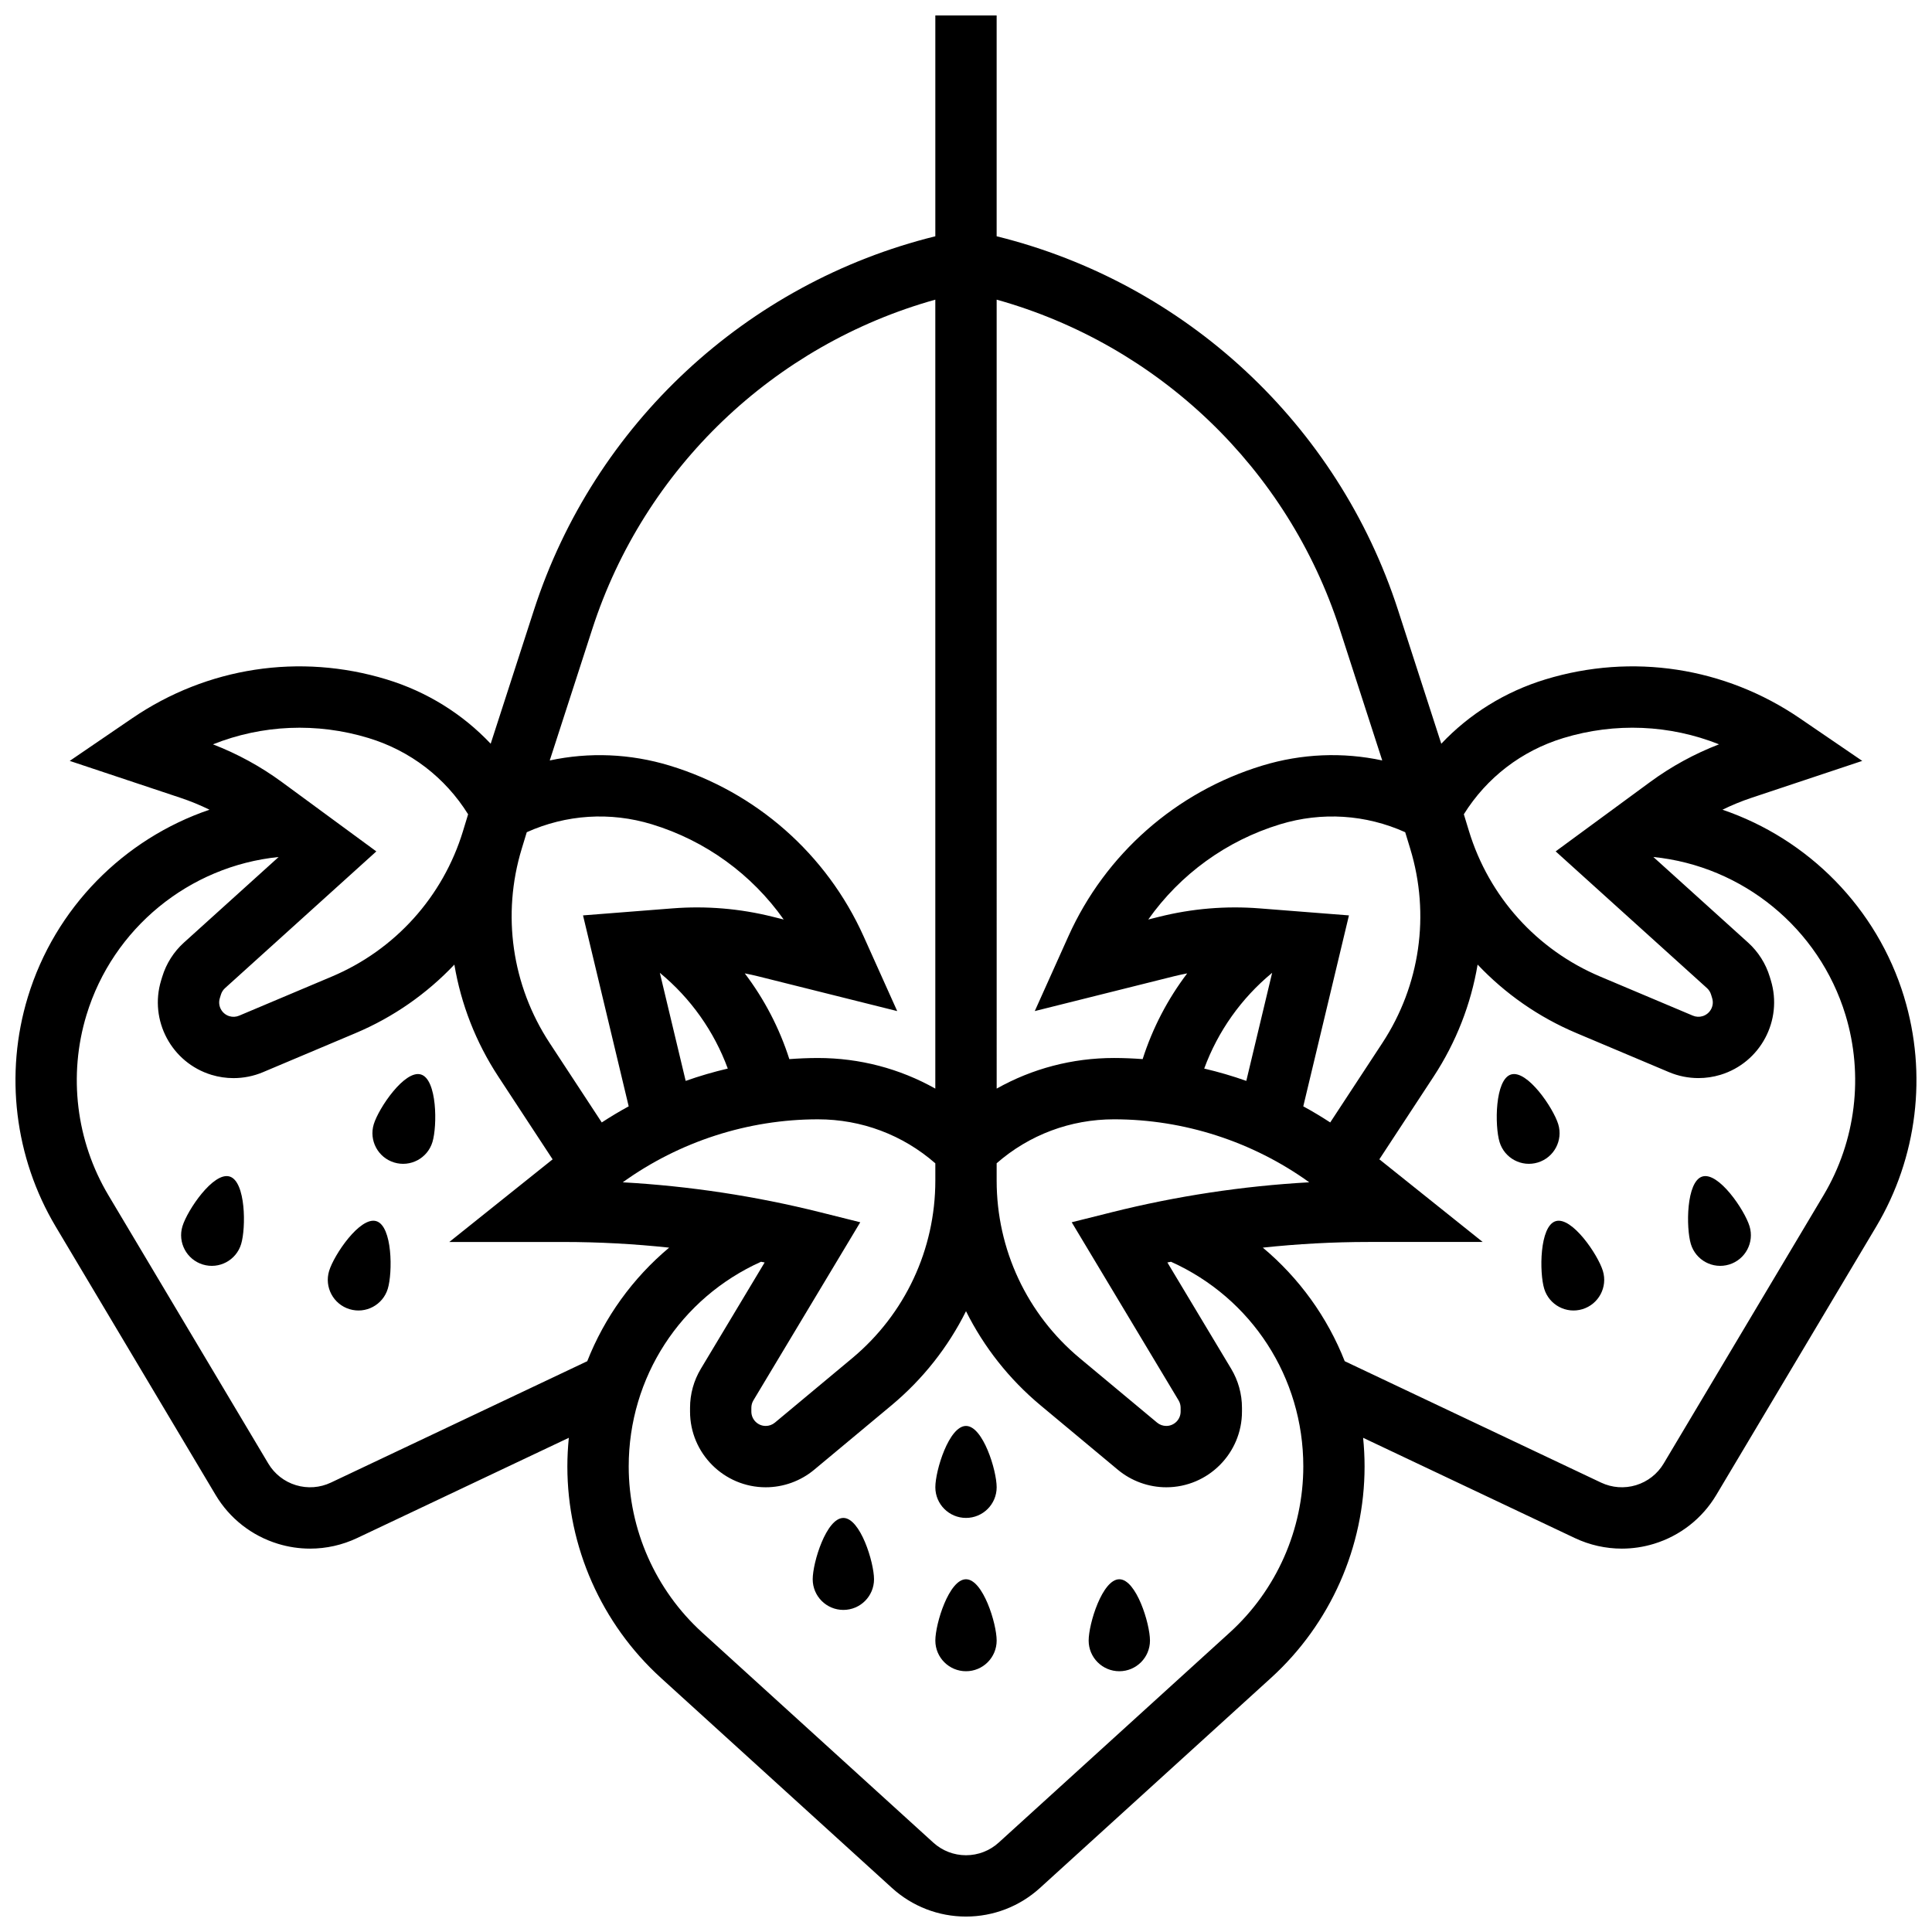 <?xml version="1.0" encoding="UTF-8"?>
<!-- Uploaded to: ICON Repo, www.svgrepo.com, Generator: ICON Repo Mixer Tools -->
<svg width="800px" height="800px" version="1.1" viewBox="144 144 512 512" xmlns="http://www.w3.org/2000/svg">
 <defs>
  <clipPath id="a">
   <path d="m148.09 148.09h503.81v503.81h-503.81z"/>
  </clipPath>
 </defs>
 <path d="m367.5 546.27c-4.488 0-8.125 11.766-8.125 16.25 0 4.488 3.637 8.125 8.125 8.125 4.488 0 8.125-3.637 8.125-8.125 0-4.484-3.637-16.25-8.125-16.25z"/>
 <path d="m400 562.52c-4.488 0-8.125 11.766-8.125 16.25 0 4.488 3.637 8.125 8.125 8.125 4.488 0 8.125-3.637 8.125-8.125 0.004-4.488-3.633-16.25-8.125-16.25z"/>
 <path d="m400 521.89c-4.488 0-8.125 11.766-8.125 16.25 0 4.488 3.637 8.125 8.125 8.125 4.488 0 8.125-3.637 8.125-8.125 0.004-4.484-3.633-16.25-8.125-16.25z"/>
 <path d="m440.63 562.52c-4.488 0-8.125 11.766-8.125 16.25 0 4.488 3.637 8.125 8.125 8.125 4.488 0 8.125-3.637 8.125-8.125s-3.637-16.25-8.125-16.25z"/>
 <g clip-path="url(#a)">
  <path d="m648.62 408.24c-7.211-23.68-25.457-41.938-48.148-49.66 2.477-1.207 5.027-2.262 7.652-3.137l29.391-9.797-16.57-11.309c-19.84-13.539-44.395-17.293-67.375-10.297-10.703 3.258-20.133 9.145-27.617 17.055l-11.453-35.398c-15.949-49.297-56.371-86.727-106.38-99.082v-58.52h-16.25v58.52c-50.008 12.355-90.426 49.785-106.38 99.082l-11.453 35.398c-7.484-7.91-16.918-13.801-27.617-17.055-22.98-6.996-47.535-3.242-67.375 10.297l-16.57 11.309 29.391 9.797c2.625 0.875 5.18 1.93 7.652 3.137-22.691 7.727-40.938 25.98-48.148 49.66-6.199 20.367-3.508 42.539 7.394 60.828l42.371 71.102c3.719 6.242 9.598 10.844 16.547 12.961 2.781 0.848 5.644 1.27 8.5 1.27 4.273 0 8.527-0.945 12.465-2.809l56.094-26.562c-0.246 2.5-0.387 5.031-0.387 7.586 0 21.293 9.035 41.715 24.789 56.039l61.242 55.676c5.375 4.887 12.34 7.578 19.605 7.578s14.23-2.691 19.605-7.578l61.242-55.676c15.754-14.324 24.789-34.746 24.789-56.039 0-2.555-0.137-5.086-0.387-7.586l56.094 26.562c3.938 1.863 8.191 2.809 12.465 2.809 2.852 0 5.715-0.422 8.496-1.27 6.949-2.117 12.828-6.719 16.547-12.961l42.371-71.102c10.902-18.289 13.598-40.457 7.398-60.828zm-90.316-68.652c13.754-4.188 28.223-3.523 41.258 1.664-6.516 2.512-12.66 5.871-18.301 10.016l-24.996 18.355 40.094 36.23c0.512 0.465 0.891 1.055 1.09 1.715l0.297 0.973c0.613 2.008-0.523 4.137-2.535 4.75-0.848 0.262-1.766 0.211-2.586-0.133l-24.547-10.355c-16.805-7.09-29.488-21.16-34.801-38.609l-1.344-4.406c6.059-9.715 15.316-16.832 26.371-20.199zm-47.953 80.793-13.828 21.078c-2.328-1.516-4.707-2.945-7.141-4.269l12.102-50.602-23.711-1.859c-8.926-0.699-17.855 0.047-26.543 2.219l-2.926 0.73c8.449-11.957 20.695-20.898 34.934-25.23 11.062-3.367 22.711-2.602 33.156 2.098l1.336 4.387v0.004c5.312 17.441 2.621 36.195-7.379 51.445zm-71.695 44.871-10.641 2.66 28.32 47.199c0.355 0.59 0.543 1.27 0.543 1.957v1.016c0 2.098-1.707 3.805-3.805 3.805-0.891 0-1.754-0.312-2.438-0.883l-20.469-17.055c-14.008-11.676-22.043-28.832-22.043-47.07v-4.606c8.621-7.531 19.551-11.645 31.109-11.645 18.527 0 36.727 5.898 51.73 16.691-17.637 0.988-35.168 3.644-52.309 7.93zm-77.316 0c-17.141-4.285-34.672-6.941-52.305-7.93 15-10.793 33.199-16.691 51.727-16.691 11.562 0 22.484 4.125 31.109 11.664v4.586c0 18.238-8.035 35.395-22.047 47.07l-20.465 17.055c-0.684 0.57-1.547 0.883-2.438 0.883-2.098 0-3.805-1.707-3.805-3.805v-1.016c0-0.691 0.188-1.367 0.543-1.957l28.32-47.199zm-57.867-23.793-13.828-21.078c-10.004-15.25-12.695-34.004-7.383-51.449l1.336-4.387c10.445-4.699 22.098-5.465 33.156-2.098 14.238 4.336 26.484 13.273 34.934 25.23l-2.926-0.73c-8.688-2.172-17.617-2.918-26.543-2.219l-23.711 1.859 12.102 50.602c-2.43 1.324-4.809 2.754-7.137 4.269zm22.238-11.012-6.848-28.641c8.168 6.727 14.367 15.477 18.008 25.375-3.777 0.887-7.504 1.969-11.16 3.266zm155.42-28.641-6.848 28.641c-3.652-1.297-7.383-2.379-11.156-3.266 3.637-9.898 9.84-18.648 18.004-25.375zm17.906-91.105 11.27 34.824c-10.43-2.242-21.312-1.824-31.805 1.371-22.852 6.957-41.578 23.445-51.371 45.234l-8.906 19.816 36.949-9.238c1.145-0.285 2.293-0.527 3.445-0.754-5.168 6.816-9.176 14.484-11.805 22.719-2.519-0.184-5.043-0.297-7.578-0.297-11.078 0-21.711 2.828-31.109 8.113l-0.004-209.08c42.766 11.953 77.113 44.641 90.914 87.289zm-107.17-87.289v209.08c-9.398-5.285-20.031-8.113-31.109-8.113-2.535 0-5.059 0.113-7.578 0.297-2.629-8.234-6.637-15.902-11.805-22.719 1.152 0.223 2.301 0.469 3.445 0.754l36.949 9.238-8.906-19.816c-9.793-21.789-28.52-38.273-51.371-45.234-10.488-3.191-21.371-3.609-31.805-1.371l11.27-34.824c13.797-42.652 48.145-75.34 90.91-87.293zm-150.18 116.18c11.059 3.367 20.312 10.484 26.367 20.203l-1.344 4.406v0.004c-5.312 17.445-17.996 31.516-34.797 38.605l-24.547 10.355c-0.82 0.344-1.738 0.395-2.586 0.133-2.008-0.613-3.144-2.742-2.531-4.75l0.297-0.969c0.199-0.66 0.578-1.254 1.09-1.715l40.094-36.234-24.996-18.355c-5.644-4.144-11.785-7.504-18.301-10.016 13.031-5.191 27.5-5.856 41.254-1.668zm-9.996 197.31c-2.906 1.375-6.199 1.617-9.273 0.68-3.074-0.934-5.676-2.973-7.32-5.734l-42.371-71.102c-8.562-14.363-10.676-31.777-5.805-47.773 6.996-22.98 27.223-39.457 50.918-41.859l-25.102 22.684c-2.695 2.438-4.68 5.562-5.738 9.039l-0.301 0.977c-3.223 10.582 2.766 21.809 13.348 25.031 1.902 0.578 3.871 0.867 5.84 0.867 2.66 0 5.32-0.527 7.801-1.574l24.547-10.355c10.039-4.234 18.895-10.461 26.176-18.152 1.758 10.449 5.668 20.555 11.648 29.668l14.391 21.941-27.383 21.898h30.289c9.344 0 18.684 0.512 27.973 1.5-9.656 8.09-17.105 18.43-21.703 30.098zm238.22 39.723-61.242 55.676c-2.379 2.164-5.457 3.356-8.672 3.356s-6.293-1.191-8.672-3.356l-61.242-55.676c-12.371-11.246-19.469-27.289-19.469-44.012 0-23.586 13.684-44.621 35.062-54.234 0.32 0.066 0.641 0.117 0.961 0.184l-16.91 28.184c-1.871 3.117-2.859 6.684-2.859 10.32v1.016c0 11.059 8.996 20.059 20.059 20.059 4.684 0 9.242-1.652 12.84-4.648l20.469-17.055c8.363-6.973 15.043-15.484 19.766-24.961 4.723 9.473 11.402 17.988 19.766 24.961l20.469 17.055c3.598 2.996 8.156 4.648 12.84 4.648 11.059 0 20.059-8.996 20.059-20.059v-1.016c0-3.637-0.988-7.203-2.859-10.32l-16.91-28.184c0.32-0.066 0.641-0.121 0.961-0.184 21.375 9.613 35.062 30.648 35.062 54.234-0.008 16.723-7.102 32.766-19.477 44.012zm157.35-115.88-42.371 71.102c-1.645 2.762-4.246 4.797-7.32 5.734-3.074 0.934-6.367 0.695-9.273-0.68l-67.934-32.172c-4.594-11.668-12.043-22.008-21.703-30.098 9.285-0.988 18.625-1.5 27.973-1.5h30.289l-27.379-21.902 14.391-21.941c5.977-9.113 9.891-19.219 11.648-29.668 7.281 7.695 16.137 13.918 26.176 18.152l24.547 10.355c2.484 1.047 5.137 1.574 7.801 1.574 1.965 0 3.934-0.289 5.84-0.867 10.582-3.223 16.566-14.449 13.348-25.031l-0.297-0.973c-1.059-3.477-3.043-6.602-5.738-9.039l-25.102-22.684c23.691 2.402 43.918 18.879 50.918 41.859 4.863 16 2.75 33.414-5.812 47.777z"/>
 </g>
 <path d="m556.27 467.62c-4.293 1.309-4.348 13.621-3.039 17.914s5.848 6.715 10.141 5.406 6.715-5.848 5.406-10.141-8.215-14.488-12.508-13.18z"/>
 <path d="m556.95 441.93c-1.309-4.293-8.215-14.488-12.508-13.18s-4.348 13.621-3.039 17.914c1.309 4.293 5.848 6.715 10.141 5.406 4.293-1.309 6.715-5.848 5.406-10.141z"/>
 <path d="m595.14 455.79c-4.293 1.309-4.348 13.621-3.039 17.914 1.309 4.293 5.848 6.715 10.141 5.406 4.293-1.309 6.715-5.848 5.406-10.141-1.309-4.293-8.215-14.488-12.508-13.18z"/>
 <path d="m243.73 467.62c-4.293-1.309-11.199 8.887-12.508 13.18s1.113 8.832 5.406 10.141 8.832-1.113 10.141-5.406c1.305-4.293 1.25-16.605-3.039-17.914z"/>
 <path d="m255.56 428.75c-4.293-1.309-11.199 8.887-12.508 13.18-1.309 4.293 1.113 8.832 5.406 10.141 4.293 1.309 8.832-1.113 10.141-5.406 1.309-4.293 1.254-16.609-3.039-17.914z"/>
 <path d="m204.86 455.79c-4.293-1.309-11.199 8.887-12.508 13.18-1.309 4.293 1.113 8.832 5.406 10.141 4.293 1.309 8.832-1.113 10.141-5.406 1.309-4.293 1.254-16.609-3.039-17.914z"/>
</svg>